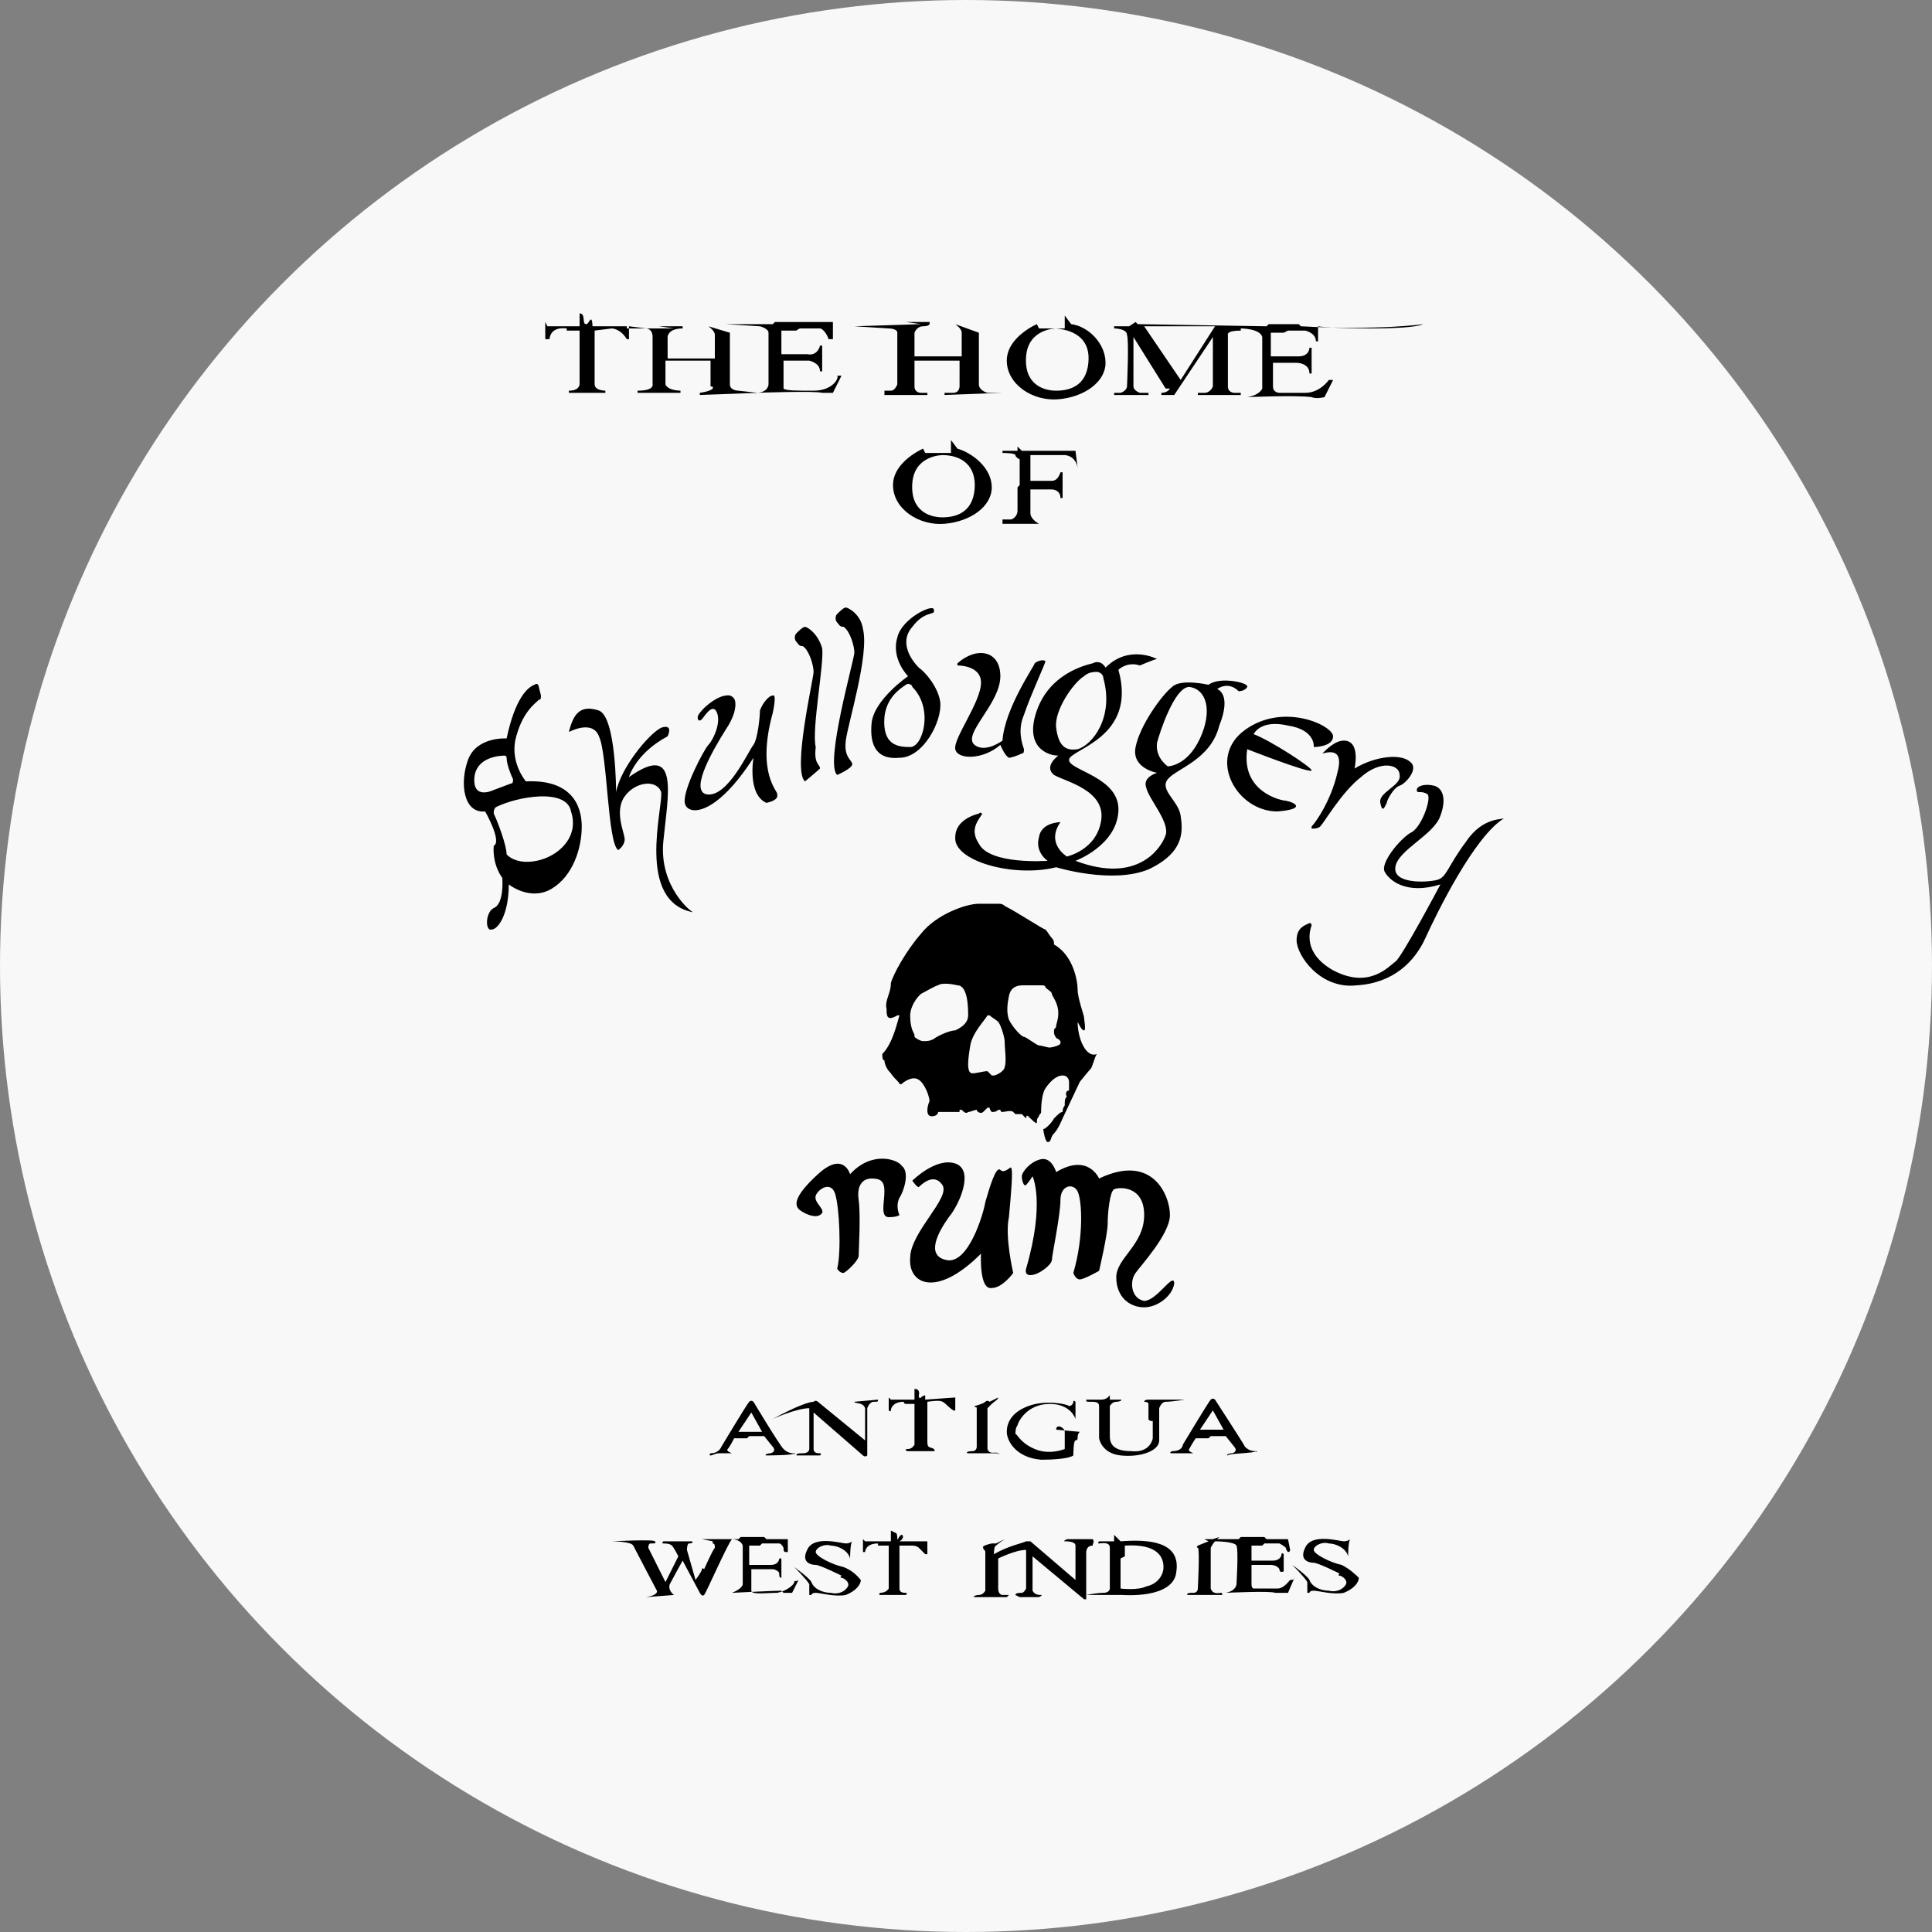<?xml version="1.0" encoding="utf-8"?>
<!-- Generator: Adobe Illustrator 24.2.1, SVG Export Plug-In . SVG Version: 6.00 Build 0)  -->
<svg version="1.1" id="Layer_1" xmlns="http://www.w3.org/2000/svg" xmlns:xlink="http://www.w3.org/1999/xlink" x="0px" y="0px"
	 viewBox="0 0 90 90" style="enable-background:new 0 0 90 90;" xml:space="preserve">
<rect x="0" y="0" width="90" height="90" fill="#808080" stroke="none"/>
<style type="text/css">
	.st0{fill:#F8F8F8;}
</style>
<circle class="st0" cx="45" cy="45" r="45"/>
<g>
	<path d="M50.2,47.6C50.2,47.6,50.3,47.6,50.2,47.6c0.1,0.2,0.2,0.4,0.3,0.4s0-0.5,0-0.6s-0.3-0.9-0.3-1.3c0-0.4-0.2-1.6-1.1-2.1
		l0,0c0-0.1,0-0.2-0.1-0.3s-0.2-0.3-0.3-0.4c-0.1,0-1.3-0.8-1.9-1.1c-0.1-0.1-0.2-0.1-0.3-0.1h-0.9c-0.6,0-2,0.5-2.7,1.4
		c-0.7,0.8-1.3,1.9-1.4,2.3c0,0.5-0.3,0.8-0.2,1.2c0,0.3,0,0.6,0.5,0.3h0.1c-0.1,0.3-0.3,1.3-0.8,1.8l0,0c0,0.1,0,0.3,0.1,0.3
		c0,0,0,0.3,0.3,0.6c0.2,0.3,0.4,0.4,0.4,0.5c0,0,0,0,0.1,0c0.1-0.1,0.5-0.4,0.8-0.2s0.5,0.8,0.5,1c-0.1,0.2-0.2,0.7,0.1,0.7
		c0.2,0,0.3-0.1,0.3-0.2l0,0c0.2,0,0.9,0,1,0l0,0v-0.1c0,0,0,0,0.1,0c0.1,0.1,0.2,0.2,0.3,0.1c0.1,0,0.3-0.1,0.4-0.1
		c0,0.1,0.2,0.2,0.3,0.1c0.1-0.1,0.1-0.1,0.2-0.2h0.1c0,0.1,0.1,0.2,0.1,0.2c0.1,0,0.2,0,0.3-0.1h0.1c0,0,0,0.1,0.1,0.1
		s0.4-0.1,0.5,0s0.1,0.1,0.1,0.1c0.1,0,0.2,0,0.3,0l0.2,0.2c0,0,0-0.2,0.1-0.1c0.1,0.1,0.4,0.4,0.4,0.3c0-0.1,0-0.2,0.1-0.3
		c0-0.1,0.1-0.1,0.1-0.2c0-0.1,0-0.8,0.2-1.1s0.5-0.6,0.8-0.6s0.3,0.3,0.3,0.3c0,0.1,0,0.3,0,0.4l0,0c-0.1,0-0.2,0.1-0.1,0.3
		c0,0-0.1,0-0.1,0.3c0,0,0,0,0,0.1c0,0-0.1,0.1-0.1,0.3l0,0c-0.1,0-0.2,0.1-0.4,0.3c-0.1,0.2-0.4,0.5-0.5,0.5l0,0
		c0,0.1,0.1,0.6,0.2,0.6c0.2,0,0.1-0.2,0.3-0.4s0.4-0.7,0.4-0.7l0.8-1.7l0,0c0,0,0.4-0.5,0.5-0.6s0.2-0.6,0.3-0.7l0,0
		C50.6,49.3,50.2,48.4,50.2,47.6z M45.1,47.3c0,0.4-0.4,0.6-0.6,0.7c-0.3,0-0.9,0.3-1,0.4c-0.2,0.1-0.3,0.1-0.5,0.1
		c-0.1,0-0.3-0.1-0.4-0.2l0,0v-0.1l0,0c-0.1-0.2-0.2-0.4-0.2-0.9c0-0.4,0.3-0.8,0.4-0.9l0.1-0.1c0.2-0.1,0.7-0.4,0.8-0.4
		c0.1-0.1,0.5-0.1,0.9,0C45.1,45.9,45.1,47,45.1,47.3z M46.8,49.7c0,0.2-0.4,0.4-0.5,0.4c0,0,0,0-0.1,0c0,0-0.1-0.1-0.2-0.2
		c-0.2,0-0.5,0.1-0.7,0.1c-0.3,0-0.2-0.7-0.1-1.3c0.1-0.6,0.7-1.2,0.8-1.4c0,0,0,0,0.1,0c0.1,0.1,0.3,0.2,0.4,0.3
		c0.1,0.1,0.3,0.7,0.3,0.9C46.8,48.8,46.9,49.5,46.8,49.7z M48.9,48.8c-0.1,0-0.4-0.1-0.5-0.1s-0.6-0.4-0.7-0.4
		c-0.1,0-0.5-0.4-0.7-0.8c-0.1-0.3-0.1-0.6,0-1.1s0.5-0.5,0.7-0.5c0.1,0,0.6,0,0.8,0c0.1,0,0.2,0,0.2,0.1c0.1,0.1,0.3,0.2,0.3,0.3
		s0.3,0.4,0.3,0.9c0,0.3-0.1,0.5-0.1,0.6s-0.1,0.1-0.1,0.2v0.1c0,0.1,0.1,0.3,0.2,0.3l0.1,0.1v0.1C49.4,48.7,49,48.8,48.9,48.8z"/>
	<path d="M39.6,54.7c0,0-0.3-1.1-1.5,0s-1.1,1.5-0.8,1.7s0.8,0.4,1,0.1c0.1-0.2-0.4-0.5-0.3-0.8s0.7-0.7,0.9-0.1
		c0.2,0.6,0.3,2.7,0.1,3.5c0,0,0.1,0.2,0.3,0.2c0.2-0.1,0.7-0.6,0.7-0.8s0.1-1.9,0-2.6c-0.1-0.7,0.2-1,0.6-1c0.4,0,0.6,0.1,0.6,0.6
		s-0.2,1.2,0.2,1.2s0.5-0.1,0.5-0.1s-0.2-0.4,0-0.8c0.2-0.3,0.5-1.2,0.1-1.5C41.8,54,40.6,53.6,39.6,54.7z M47.1,54.4
		c0-0.1-0.3,0.3-0.5,0.1s-0.5,0.8-0.7,1.5c-0.1,0.6-0.8,2.9-1.8,2.7s-0.4-1.3,0.1-2c0.5-0.6,1.2-2.2,0.3-2.5s-2,0.8-2,0.8
		s0.2,0.3,0.3,0.3c0.1-0.1,0.7-0.7,1.1-0.1s-1.5,2.2-1.5,3.4c-0.1,1.2,1.2,1.9,3.3-0.2c0,0-0.1,1.7,0.5,1.6c0.5,0,1-0.7,1-0.7
		s-0.4-1.7-0.2-2.6C47.1,55.6,47.2,54.5,47.1,54.4z M53.3,60.6c-0.6-0.1-0.7-0.9-0.4-1.3c0.2-0.3,1.6-1.8,1.6-2.7s-0.8-2.9-3.3-1.7
		c0,0-0.5-1.2-2-0.3c0,0-0.2-0.7-0.7-0.6c-0.5,0.1-0.9,0.6-0.9,0.8s0.1,0.5,0.2,0.4c0.1-0.1,0.3-0.4,0.3-0.4s0.6,1.2-0.3,4.3
		c0,0-0.1,0.3,0.2,0.3c0.4,0,1-0.5,1-0.7s0.4-2.1,0.4-2.8s0.6-0.8,0.8-0.4c0.2,0.4,0.3,2.1-0.2,3.8c0,0,0.1,0.3,0.3,0.3
		s0.9-0.4,0.9-0.4s0.4-1.7,0.4-2.2s0.1-1.5,0.3-1.6s1.4-0.2,1.4,1.2s-1.3,2-1.3,2.9s0.6,1.4,1.3,1.4c0.6,0,1.3-0.5,1.4-1.1
		C54.7,59.2,53.9,60.6,53.3,60.6z"/>
	<path d="M24.5,36.4c0,0-0.7-0.8-0.5-1.9c0.3-1.3,0.9-1.7,1.1-1.9c0.1,0,0.1-0.1,0.1-0.2L25.1,32c0-0.1-0.1-0.2-0.2-0.1
		c-0.3,0.1-0.9,0.6-1.3,2.5c0,0-1.4-0.1-1.8,1s-0.2,2.5,0.8,2.4c0,0,0.8,1.4,0.4,1.6c0,0-0.1,0.8,0.4,1.5c0,0,0.1,1.2-0.4,1.4
		c-0.4,0.2-0.4,1.1-0.1,1c0.3,0,0.8-0.7,0.8-2.1c0,0,1,0.8,2,0.2s1.4-1.9,1.4-2.9S26.6,36.3,24.5,36.4z M22.1,36.2
		c0.1-0.9,1.1-1,1.4-1c0.1,0,0.1,0.1,0.1,0.1c0,0.3,0.2,0.8,0.3,1c0,0.1,0,0.2-0.1,0.2L23,36.8C23,36.8,22,37.3,22.1,36.2z M25,40.1
		c-1,0.2-1.4-0.3-1.4-0.3c0-0.4-0.4-1.5-0.6-1.9c0-0.1,0-0.2,0.1-0.3c1-0.5,3.3-0.9,3.5,0.2C27,39,26,39.9,25,40.1z M30.9,39.2
		c0.2-2.1,0.8-4.7-1.6-3c0,0,0.3-1.1,1.8-1.9c0,0,0.3-0.6-0.3-0.4c-0.6,0.3-1.9,1.9-2.1,3c0,0,0-3.5-0.8-3.8c-0.9-0.3-1.2,0.2-1.4,1
		c0,0,1.1-0.6,1.4,0.2c0.4,0.8,0.4,5,0.9,5.3c0,0,0.3-0.2,0.3-0.5s-0.5-1.3,0-2s1.5-0.8,1.7-0.2c0.1,0.7-1.2,5.1,1.5,5.6
		C32.2,42.5,30.7,41.3,30.9,39.2z M36,33.2c0,0,0.2-0.9,0-0.8c-0.2,0-0.5,0.4-0.6,0.7c0,0.3-0.1,1.3-0.3,1.6
		c-0.2,0.2-1.2,2.5-2.2,2.3c-0.8-0.2,0.4-2.2,0.9-3c0.2-0.3,0.3-0.5,0.4-0.8c0.1-0.4,0.1-0.7-0.2-0.8c-0.6-0.1-1.5,0.8-1.5,1
		s0.1,0.2,0.2,0.1c0.1-0.1,0.5-0.8,0.7-0.3s-0.2,1.3-0.4,1.5s-1.2,2.1-1.1,2.7c0.1,0.6,1.4,0.7,3.2-2.1c0,0-0.3,1.7,0.6,2.1
		c0,0,0.6-0.1,0.5-0.4C36.3,36.9,35.2,36.1,36,33.2z M38.3,30.2c-0.2-0.7-0.7-1-0.8-1s-0.3,0.2-0.4,0.3c-0.1,0.1-0.1,0.3,0,0.4
		s0.1,0.2,0.3,0.2c0.3,0.2,0.5,0.9,0.5,1.2c0,0.3-1,4.6-0.4,5.1c0,0,0.6-0.5,0.7-0.6c0-0.2-0.3-0.2-0.2-1
		C37.8,34,38.4,30.9,38.3,30.2z M40.2,29.3c-0.1-0.7-0.7-1-0.8-1s-0.3,0.2-0.4,0.3c-0.1,0.1-0.1,0.3,0,0.4s0.1,0.2,0.3,0.2
		c0.3,0.2,0.5,0.9,0.5,1.2c0,0.3-1.4,5.2-0.8,5.7c0,0,0.7-0.3,0.7-0.5s-0.4-0.3-0.3-1.1C39.5,33.7,40.5,30.5,40.2,29.3z M42.8,31.1
		c-0.2-0.2-1-1.1-0.3-1.9c0.6-0.8,1.1-0.5,1-0.8c0-0.3-1.5,0.4-1.7,1.3c-0.3,1,0.5,1.8,0.5,1.8s-1.6,1.1-1.7,2.2
		c-0.1,1.1,0.3,1.7,1.3,1.6c1.1,0,2-1.7,1.9-2.6C43.7,32,43.1,31.3,42.8,31.1z M42.4,34.8c-0.6,0-1.3-0.1-1.2-1.4
		c0.1-0.9,0.7-1.3,1-1.5c0.1-0.1,0.3,0,0.3,0.1C43.5,33,43,34.8,42.4,34.8z M46.6,34.7c0,0,0.2,0.5,0.4,0.6c0.1,0,0.4-0.1,0.6-0.2
		c0.1,0,0.1-0.1,0.1-0.2c-0.1-0.3-0.3-0.9,0-1.6c0.3-0.9,1-2.4,1-2.5c-0.1-0.1-0.4,0-0.5,0.1c0,0.1-1.4,2.1-1.5,3.6
		c0,0-0.8,0.6-1.3,0.2c-0.6-0.5,1.2-1.9,1.2-3.2c0-1.2-1.1-1.4-2-0.6V31c0.3,0,1.1,0.1,1.1,0.8c0,0.9-1.3,2.6-1.2,3.1
		S45.8,35.4,46.6,34.7z M56.7,32.1c0,0,0.5-0.4,1,0.1c0,0,0.3,0,0.4-0.2c0.1-0.2-1.3-0.5-1.8-0.1c0,0-1.3-0.3-1.7,0.1
		c-0.5,0.4-1.5,1.8-1.7,2.8s1,1.2,1,1.2s-0.7,0.2-0.5,0.7c0.1,0.5,1.1,1.6,0.9,2.2c-0.2,0.6-1.3,2.3-4.2,1.2c0,0,1.9-0.7,2-2.3
		s-2.3-1.9-2.3-2.4s3.2-1,2.3-4.2c0,0,0.4-0.4,1-0.2c0,0,0.7-0.3,0.8-0.3c0,0-1.3-0.7-2.4,0.4c0,0-0.2-0.4-0.6-0.2
		c-0.4,0.1-2,0.5-2.6,2.2c-0.6,1.7,0.5,2.1,1,2.1c0,0-0.7,0.5-0.2,0.9c0.5,0.3,2.4,0.7,2.2,2.1c-0.2,1.4-1.6,1.7-1.6,1.7
		s-1-0.6-0.3-1.6c0,0-0.9,0-1,0.7c-0.2,0.7,0.4,1.1,0.4,1.1s-2.7,0.2-3.2-0.8c-0.4-0.6-0.1-1,0.1-1.3c0.1-0.1,0-0.2-0.1-0.1
		c-0.4,0.1-1.1,0.4-1.1,1.1c-0.1,1.1,2.7,1.9,4.7,1.4c0,0,2.6,0.8,4.3,0.1c1.7-0.8,1.6-1.8,1.5-2.5s-1-1.2-0.6-1.7s2-0.9,2.4-2.5
		C57.4,32.3,56.7,32.1,56.7,32.1z M49.2,33.9c-0.1-0.8,0.8-2.1,1.3-2.4c0.2-0.2,0.5-0.2,0.6-0.2s0.3,0.1,0.3,0.3
		c0.5,1.8-0.5,3.1-1.2,3.3C49.6,35,49.3,34.7,49.2,33.9z M55.9,34.4c-0.6,1.3-1.5,1.3-1.5,1.3s-0.6-0.4-0.5-1.1
		c0.1-0.4,0.8-2.6,1.5-2.6C56.2,32.1,56.5,33.1,55.9,34.4z M59.9,37.3c-0.2,0-2.1-0.4-1.8-2.4c0,0,2.8,1.1,3,1
		c0.1-0.1-1.9-1.4-2.7-1.7c0,0,0.3-0.7,1.6-0.4c1.3,0.2,1.2,1,1.2,1s0.9,0,0.9-0.5S59.8,32.7,58,34s-0.4,3.8,1.5,3.8
		C60.8,37.7,60.4,37.4,59.9,37.3z M61.6,35.1C61.6,35.1,61.6,35.2,61.6,35.1c0.4-0.1,1-0.2,0.7,0.9c-0.3,1.3-1,2.3-1.2,2.5v0.1
		c0.1,0,0.3,0,0.4-0.1c0.2-0.2,1-1.6,1.9-2.3c0.9-0.8,1.8-0.6,1.8-0.1c0.1,0.5-1,0.8-0.9,1.3s0.2,0.2,0.3,0c0-0.1,0.3-0.7,0.6-0.8
		c0.3-0.1,0.9-0.8,0.5-1.1c-0.4-0.4-1.6-0.3-2.6,0.3c0,0,0.3-1.3-0.5-1.3C62.2,34.5,61.8,34.9,61.6,35.1z M68.3,39.2
		c-0.9,1.2-0.9,1.7-1.4,1.8c-0.4,0.1-2,0.2-1.9-0.6s1.8-1.5,2.1-2.4c0.3-0.8,0.1-1.3-0.3-1.4c-0.4-0.1-0.8,0-0.8,0.2s0.2,0,0.5,0.2
		c0.2,0.2-0.3,1.6-0.8,1.8c-0.5,0.3-1.4,1.4-1.2,1.8c0.2,0.4,1,1.1,2.6,0.6c0,0-1.8,3.4-2.1,3.6c-0.3,0.2-1.2,1.3-2.9,0.4
		c-1.4-0.8-1.1-1.8-1-2.1c0,0,0-0.1-0.1-0.1c-0.2,0.1-0.6,0.2-0.6,0.8c0,0.7,1.1,2.3,2.8,2.1c1.7-0.1,2.7-1.1,3.2-2.2
		c0.5-1.1,2.3-4.8,3.7-5.6C70.1,38.2,69.1,38,68.3,39.2z"/>
	<path d="M32.6,18.3v0.1l2.7-0.1l-0.9-0.1c0,0-0.4,0-0.4-0.3s0-2.4,0-2.4l-1-0.3c0,0,0.3,0.2,0.3,0.4c0,0.1,0,1.1,0,1.1h-2.2v-1
		c0,0,0-0.4,0.7-0.4v-0.1h-1.1l0.7,0.1h-2.2v-0.1h-1.6c0,0,0-0.4-0.1-0.3c-0.1,0.1-0.1,0.2-0.2,0.2c-0.2,0,0-0.5-0.3-0.5v0.6h-1.5
		L25.4,15v0.8h0.2c0,0,0-0.6,0.8-0.5v0.1H27v2.5c0,0,0,0.3-0.5,0.3v0.1h1.7v-0.1c0,0-0.5,0-0.5-0.3c0-0.4,0-2.5,0-2.5l0.8-0.1
		c0,0,0.4,0,0.7,0.5h0.1v-0.6l0.8,0.1c0,0,0.3,0,0.3,0.4s0,2.2,0,2.2s0.1,0.3-0.7,0.3v0.1h2v-0.1c0,0-0.6,0-0.7-0.3
		c0-0.3,0-1.1,0-1.1h2.1V18C33.3,18,33.3,18.2,32.6,18.3z M37.9,18.2c-0.8,0-1.3,0-1.4-0.1c0-0.1,0-1.3,0-1.3h1.2
		c0,0,0.5,0.1,0.5,0.5h0.1v-1.2h-0.1c0,0-0.1,0.5-0.6,0.4c-0.5,0-1.2,0-1.2,0v-1.1h0.7c0,0,0.1-0.1,0.2-0.1c0.1,0,0.8,0,0.9,0
		c0.1,0,0.3,0.2,0.4,0.5h0.2V15h-1.3l0,0h-1.4L36,15.1h-2.2l1.6,0.1c0,0,0.4,0.1,0.4,0.3s0,2.4,0,2.4s0,0.4-0.6,0.4
		c0,0,2.8-0.1,3.1,0h0.5l0.4-0.8H39C39.1,17.6,38.8,18.2,37.9,18.2z M45.6,17.9c0-0.3,0-2.2,0-2.2v-0.2l-1.1-0.4
		c0,0,0.3,0.2,0.3,0.4c0,0.1,0,1.1,0,1.1h-2.2v-1.1c0,0,0.1-0.3,0.4-0.3c0.4,0,0.3-0.2,0.3-0.2h-1.1l0.7,0.1l-3.1,0.1l1.6,0.1
		c0,0,0.4,0,0.4,0.2s0,2.4,0,2.4s-0.1,0.3-0.3,0.3s-0.3,0-0.3,0v0.2h2v-0.1h-0.3c0,0-0.3,0-0.3-0.3c0-0.2,0-1.2,0-1.2h2.1V18
		c0,0,0,0.3-0.3,0.3s-0.4,0-0.4,0v0.1l2.7-0.1H46C46,18.3,45.6,18.2,45.6,17.9z M49.9,15.1l-0.3-0.4v0.6h-1.2l-0.1-0.2
		c0,0-1.4,0.6-1.4,1.7s1.2,1.9,2.4,1.8s2.2-0.8,2.2-1.7S50.7,15.2,49.9,15.1z M50.7,16.9c-0.1,1.1-0.9,1.3-1.5,1.3s-1.5-0.3-1.4-1.6
		s1.4-1.3,1.4-1.3C50.2,15.4,50.8,15.9,50.7,16.9z M66.3,15.1c0,0-2,0.3-5.7,0.1l-0.1-0.1h-1.4L59,15.2l-6-0.1L52.9,15l-0.3,0.2
		h-0.7v0.1c0,0,0.6,0,0.6,0.3c0.1,0.3,0,2.4,0,2.4s0,0.2-0.3,0.3c-0.3,0-0.3,0-0.3,0v0.1h1.6v-0.1h-0.4c0,0-0.3-0.1-0.3-0.3
		c0-0.2,0-2.3,0-2.3l1.5,2.4h0.2c0,0-0.1,0.2-0.4,0.2v0.1h0.6l1.8-2.7V18c0,0-0.1,0.3-0.4,0.3c-0.3,0-0.3,0-0.3,0v0.1h2v-0.1h-0.3
		c0,0-0.3,0-0.3-0.3c0-0.4,0-2.4,0-2.4s-0.1-0.2,0.6-0.2v-0.1c0,0,0.9,0,1,0.4c0,0.4,0,2.4,0,2.4s-0.1,0.3-0.7,0.4c0,0,2.3-0.1,3,0
		c0,0,0.2,0.1,0.6,0l0.4-0.8h-0.2c0,0-0.4,0.6-1.1,0.6s-1.2,0-1.2,0s-0.3,0-0.3-0.3c0-0.2,0-1.1,0-1.1h1.1c0,0,0.6,0,0.6,0.5h0.1
		v-1.2H61c0,0,0,0.4-0.5,0.4s-1.3,0-1.3,0v-1.1h0.6l0.2-0.1h0.8c0,0,0.5,0.1,0.5,0.5h0.1v-0.7C61.9,15.3,65.7,15.4,66.3,15.1z
		 M55,17.7l-1.7-2.5h3.3L55,17.7z"/>
	<path d="M44.6,20.9l-0.3-0.4v0.6h-1.2L43,20.9c0,0-1.4,0.6-1.4,1.7s1.2,1.9,2.4,1.8s2.2-0.8,2.2-1.7S45.3,21.1,44.6,20.9z
		 M45.4,22.8c-0.1,1.1-0.9,1.3-1.5,1.3s-1.5-0.3-1.4-1.6c0.1-1.3,1.4-1.3,1.4-1.3C44.8,21.2,45.5,21.7,45.4,22.8z M50.1,21h-2.5
		l-0.2-0.2V21h-0.7v0.1c0,0,0.6,0,0.6,0.1s0.2,0.2,0.2,0.2v1.2l-0.1,0.1v1.1c0,0,0,0.3-0.3,0.4c-0.3,0-0.4,0-0.4,0v0.2h1.7
		c0,0-0.4-0.2-0.4-0.5c0-0.2,0-1.1,0-1.1h1c0,0,0.4,0,0.4,0.4h0.1V22h-0.1c0,0-0.1,0.4-0.4,0.4c-0.4,0-1,0-1,0v-1.2h1.6
		c0,0,0.5,0,0.6,0.6L50.1,21z"/>
	<path d="M37,67.7c-0.1,0-0.3,0-0.5-0.2s-1.4-2.2-1.4-2.2s-0.1-0.1-0.2,0c-0.1,0.1-1.3,2.1-1.3,2.1s-0.1,0.3-0.5,0.3
		c0,0-0.1,0.1,0,0.1s0.2-0.1,0.4-0.1s0.6,0,0.6,0s-0.3-0.1-0.2-0.2s0.3-0.5,0.3-0.5h0.6l0.1-0.1h0.7l0.4,0.5c0,0,0.2,0.2-0.1,0.3
		c-0.2,0-0.3,0.1-0.2,0.1C35.7,67.8,37,67.8,37,67.7C37,67.8,37.1,67.7,37,67.7z M34.4,66.7l0.6-0.9l0.5,0.9H34.4z M58.5,67.6
		c-0.1,0-0.3,0-0.5-0.2c-0.1-0.2-1.4-2.2-1.4-2.2s-0.1-0.1-0.2,0s-1.3,2.1-1.3,2.1s0,0.3-0.5,0.3c0,0-0.2,0.1,0,0.1
		c0.1,0,0.2,0,0.4,0s0.6,0,0.6,0s-0.3-0.1-0.2-0.2c0.1-0.2,0.3-0.5,0.3-0.5h0.6l0.1-0.1h0.7l0.4,0.5c0,0,0.2,0.2-0.1,0.3
		c-0.2,0-0.3,0.1-0.2,0.1C57.2,67.7,58.5,67.7,58.5,67.6C58.5,67.7,58.6,67.6,58.5,67.6z M55.9,66.6l0.6-0.9l0.5,0.9H55.9z
		 M39.8,65.3C39.8,65.3,39.7,65.3,39.8,65.3c0,0.1,0.4,0,0.5,0.3c0,0.3,0,1.5,0,1.5l-2.2-1.8c0,0-0.1-0.1-0.2,0
		c-0.2,0-0.8,0.2-1.9,0.8c0,0,1.1-0.5,1.7-0.5v1.9c0,0,0,0.2-0.3,0.2c-0.2,0-0.3,0-0.3,0.1h1.1c0,0,0.1-0.1,0-0.1s-0.3,0-0.3-0.2
		s0-1.7,0-1.7l2.3,2c0,0,0.1,0.1,0.2,0c0-0.1,0-2.2,0-2.2s0.1-0.3,0.3-0.3s0.2,0,0.2-0.1L39.8,65.3L39.8,65.3z M43.1,65.2V65
		c0,0-0.1,0-0.2,0.1c-0.1,0.1-0.1-0.1-0.1-0.1s0.1-0.3-0.2-0.3v0.5h-1.1l-0.1-0.1v0.6c0,0,0.1,0.1,0.1,0s0.1-0.4,0.6-0.4
		c0,0,0,0.1,0.1,0.1s0.4,0,0.4,0v1.9c0,0-0.1,0.2-0.3,0.2s-0.1,0.1,0,0.1s1.2,0,1.2,0s0.1,0,0-0.1s-0.3,0-0.3-0.3s0-1.9,0-1.9
		s0.6-0.1,0.7,0c0.1,0,0.5,0.5,0.6,0.4c0-0.2,0-0.6,0-0.6L43.1,65.2z M46.5,67.7c-0.1-0.1-0.4,0.1-0.5-0.2c0-0.3,0-1.9,0-1.9
		s0.1-0.1,0.2-0.2c0.1-0.1,0.3-0.2,0.3-0.3l-0.4,0.2c0,0-0.1-0.1-0.2,0c-0.1,0.1-0.5,0.2-0.5,0.2c0,0.1,0.1,0,0.1,0.1s0,1.8,0,1.8
		s0,0.2-0.2,0.2c-0.3,0-0.3,0.1-0.2,0.1L46.5,67.7C46.5,67.8,46.6,67.7,46.5,67.7z M49.6,66.7c0,0.2,0,0.8,0,0.8s-0.7,0.3-1.4,0
		s-0.8-0.7-0.9-0.7c0,0,0-0.3,0.1-0.4c0-0.1,0.4-1,1.5-1c1,0,1.2,0.7,1.2,0.7s0-0.2,0-0.3c0-0.1,0-0.5,0-0.5s-0.1-0.1-0.1,0
		s-0.1,0.2-0.2,0.2c-0.1-0.1-1.1-0.3-1.9,0c-0.8,0.3-1,0.8-1,1.2c0,0.4,0.4,1.2,1.6,1.3c1.3,0,1.5-0.2,1.5-0.2s0-0.7,0.1-0.7l0,0
		c0.1,0,0.1-0.1,0.1-0.1c0-0.1,0-0.2,0.1-0.3l-1.1-0.1C49.2,66.3,49.6,66.5,49.6,66.7z M53.5,65.2c0,0-0.2,0-0.2,0.1
		c0,0,0.2,0,0.2,0.1s0,0.7,0,0.7s0,0.1,0.2,0.1V67c0,0-0.1,0.7-1,0.6c-0.9,0-1-0.4-1-0.7c0-0.4,0-1.4,0-1.4s0.1-0.2,0.3-0.2
		s0.3-0.1,0.2-0.1c-0.2,0-0.5,0-0.5,0V65l-0.1,0.1c0,0-0.1,0.1-0.3,0.1s-0.6,0-0.7,0c0,0.1,0,0.1,0.2,0.1s0.4,0,0.4,0.2s0,1.5,0,1.5
		s0.1,0.7,1,0.8c0.9,0.1,1.8-0.2,1.8-0.7s0-1.5,0-1.5s0.1-0.3,0.3-0.3c0.3,0,0.9-0.1,0.9-0.1H53.5z"/>
	<path d="M37,73.7c0,0.1-0.3,0.4-0.8,0.5c-0.5,0-1.2,0.1-1.2-0.1s0-1,0-1s0.9,0,1,0s0.3,0.1,0.3,0.2s0,0.2,0.1,0.2v-0.9h-0.1
		c0,0,0,0.3-0.4,0.3c-0.3,0-1,0-1,0V72h0.5l0.1-0.1c0,0,0.6,0,0.8,0c0.1,0,0.2,0.2,0.2,0.2c0,0.1,0,0.2,0.1,0.2s0.1,0,0.1,0v-0.6h-1
		l-0.1-0.1h-1.1l-0.1,0.1h-1.7l0.5,0.1c0,0,0,0,0,0.1c0.1,0,0.1,0.1,0.1,0.2c-0.1,0.1-0.5,1-0.5,1s-0.1-0.1-0.1,0s-0.3,0.5-0.3,0.5
		L32,72.2c0,0,0-0.3,0.1-0.3c0.2,0,0.2-0.1,0.1-0.1c-0.1,0-1.3,0-1.3,0s-0.1,0.1,0,0.1s0.3,0,0.4,0.1s0.3,0.5,0.3,0.5L31,73.7
		l-0.8-1.6c0,0,0-0.2,0.1-0.2c0.2,0,0.3,0,0.2-0.1c0-0.1-2,0-2,0s0.9,0,1,0.2s1.1,2.1,1.1,2.1s0.1,0.2-0.5,0.3l1.3-0.1
		c0,0-0.3-0.2-0.2-0.5c0.1-0.2,0.6-1.1,0.6-1.1l0.8,1.5c0,0,0.1,0.2,0.2,0.1c0.1-0.1,1.1-2.4,1.3-2.6c0,0,0.4,0,0.5,0.3
		c0,0.2,0,1.8,0,1.8s0,0.2-0.5,0.4c0,0,2-0.1,2.3-0.1l0.1,0.1h0.4l0.3-0.6C37.1,73.7,37,73.6,37,73.7z M39.3,73
		c-0.5-0.1-1.3-0.5-1.3-0.7s0.4-0.4,0.7-0.3c0.3,0,0.8,0.2,0.9,0.6c0,0,0-0.7,0.1-0.8c0,0-0.1,0.1-0.3,0.1s-1.5-0.4-1.8,0.3
		c-0.3,0.6,0.2,0.7,0.4,0.7s1.2,0.5,1.2,0.5s-0.1,0.1,0,0.1s0.4,0.2,0.3,0.4c-0.1,0.2-0.4,0.4-0.8,0.3c-0.4,0-0.8-0.2-0.9-0.5
		C37.7,73.5,37,73,37,73s0.6,0.6,0.7,0.8c0,0.2,0,0.5,0,0.5h0.1c0,0,0-0.1,0.2-0.1s0.9,0.2,1.4,0.1c0.5-0.2,0.7-0.5,0.7-0.7
		C40,73.5,39.8,73.2,39.3,73z M62.5,72.9c-0.5-0.1-1.3-0.5-1.3-0.7s0.4-0.4,0.7-0.3c0.3,0,0.8,0.2,0.9,0.6c0,0,0-0.7,0.1-0.8
		c0,0-0.1,0.1-0.3,0.1s-1.5-0.4-1.8,0.3c-0.3,0.6,0.2,0.7,0.4,0.7s1.2,0.5,1.2,0.5s-0.1,0.1,0,0.1s0.4,0.2,0.3,0.4
		c-0.1,0.2-0.4,0.4-0.8,0.3c-0.4,0-0.8-0.2-0.9-0.5c-0.1-0.2-0.8-0.7-0.8-0.7s0.6,0.6,0.7,0.8c0,0.2,0,0.5,0,0.5H61
		c0,0,0-0.1,0.2-0.1s0.9,0.2,1.4,0.1c0.5-0.2,0.7-0.5,0.7-0.7C63.2,73.4,62.9,73.1,62.5,72.9z M42,71.5c-0.1,0-0.2,0.3-0.2,0.2
		s0-0.3-0.1-0.3l-0.2-0.1v0.5h-1.2l-0.1-0.1v0.6h0.1c0,0,0-0.4,0.6-0.4V72h0.5v2c0,0-0.1,0.2-0.4,0.2c0,0-0.1,0.1,0,0.1s1.2,0,1.2,0
		s0.1-0.1,0-0.1s-0.3,0-0.3-0.2c0-0.3,0-2,0-2h0.6c0,0,0.2,0,0.3,0.1s0.3,0.3,0.3,0.3h0.1v-0.6h-1.3C42.1,71.7,42.1,71.5,42,71.5z
		 M50.9,71.7c-0.1,0-1.2,0-1.2,0s-0.2,0.1-0.1,0.1c0.1,0,0.5,0,0.5,0.2s0,1.6,0,1.6L48,71.8c0,0-0.1,0-0.2,0
		c-0.2,0.1-0.8,0.2-1.5,0.6c0,0,0-0.4,0.1-0.4c0.1-0.1,0.4-0.3,0.4-0.3l-0.4,0.2h-0.2c0,0-0.5,0.1-0.4,0.2c0,0.1,0.1,0.1,0.1,0.2
		s0,1.8,0,1.8s-0.1,0.2-0.3,0.2s-0.3,0.1-0.2,0.1h1.5l0.1-0.1c-0.1,0-0.3,0-0.3,0s-0.2,0-0.2-0.3s0-1.4,0-1.4s0.8-0.4,1.3-0.4V74
		c0,0-0.1,0.2-0.2,0.2c-0.1,0-0.3,0-0.3,0.1l0.2,0.1h0.9c0,0,0.2-0.1,0.1-0.1s-0.3,0-0.4-0.2c0-0.3,0-1.6,0-1.6l2.4,2h0.1v-2.2
		c0,0,0-0.3,0.3-0.3C50.9,71.9,51,71.8,50.9,71.7z M52.2,71.8l-0.3-0.3v0.3h-0.7c0,0-0.1,0.1,0,0.1s0.5-0.1,0.5,0.2
		c0,0.3,0,1.9,0,1.9s0,0.2-0.3,0.2s-0.8,0.1-0.8,0.1h1.7c0,0,2.4,0.2,2.5-1.1C55,71.8,53.5,71.7,52.2,71.8z M53.4,73.9
		C53,74.1,52.2,74,52.2,74v-1.4l0.2-0.1V72c1.6-0.1,1.8,0.6,1.8,1S53.9,73.8,53.4,73.9z M60.1,73.6C60,73.7,59.8,74,59.5,74
		s-1.1,0-1.1,0s-0.1,0-0.1-0.2s0-0.9,0-0.9h0.9c0,0,0.3,0,0.4,0.2c0,0.2,0.2,0.1,0.2,0.1v-0.8c0,0-0.1-0.1-0.1,0s-0.1,0.3-0.4,0.3
		c-0.3,0-1,0-1,0V72h0.5l0.1-0.1h0.7c0,0,0.2,0.1,0.3,0.2c0,0.1,0.1,0.2,0.1,0.2c0.1,0,0.1-0.1,0.1-0.1L60,71.7h-1l-0.1-0.1h-1.1
		l-0.1,0.1h-1l0.1-0.1l-0.3,0.1h-0.4l0.2,0.1L55.8,72c0,0-0.1,0.1,0,0.1s0,1.9,0,1.9s0,0.2-0.2,0.2s-0.3,0-0.3,0.1h1.6
		c0,0,0.1,0,0-0.1c-0.1,0-0.4,0.1-0.5-0.2c0-0.2,0-1.9,0-1.9s0.1-0.2,0.2-0.3c0,0,0.9,0,1,0.2s0,1.8,0,1.8s0,0.3-0.5,0.4
		c0,0,2.1-0.1,2.3,0h0.1H60l0.3-0.7C60.3,73.6,60.2,73.6,60.1,73.6z"/>
</g>
</svg>
